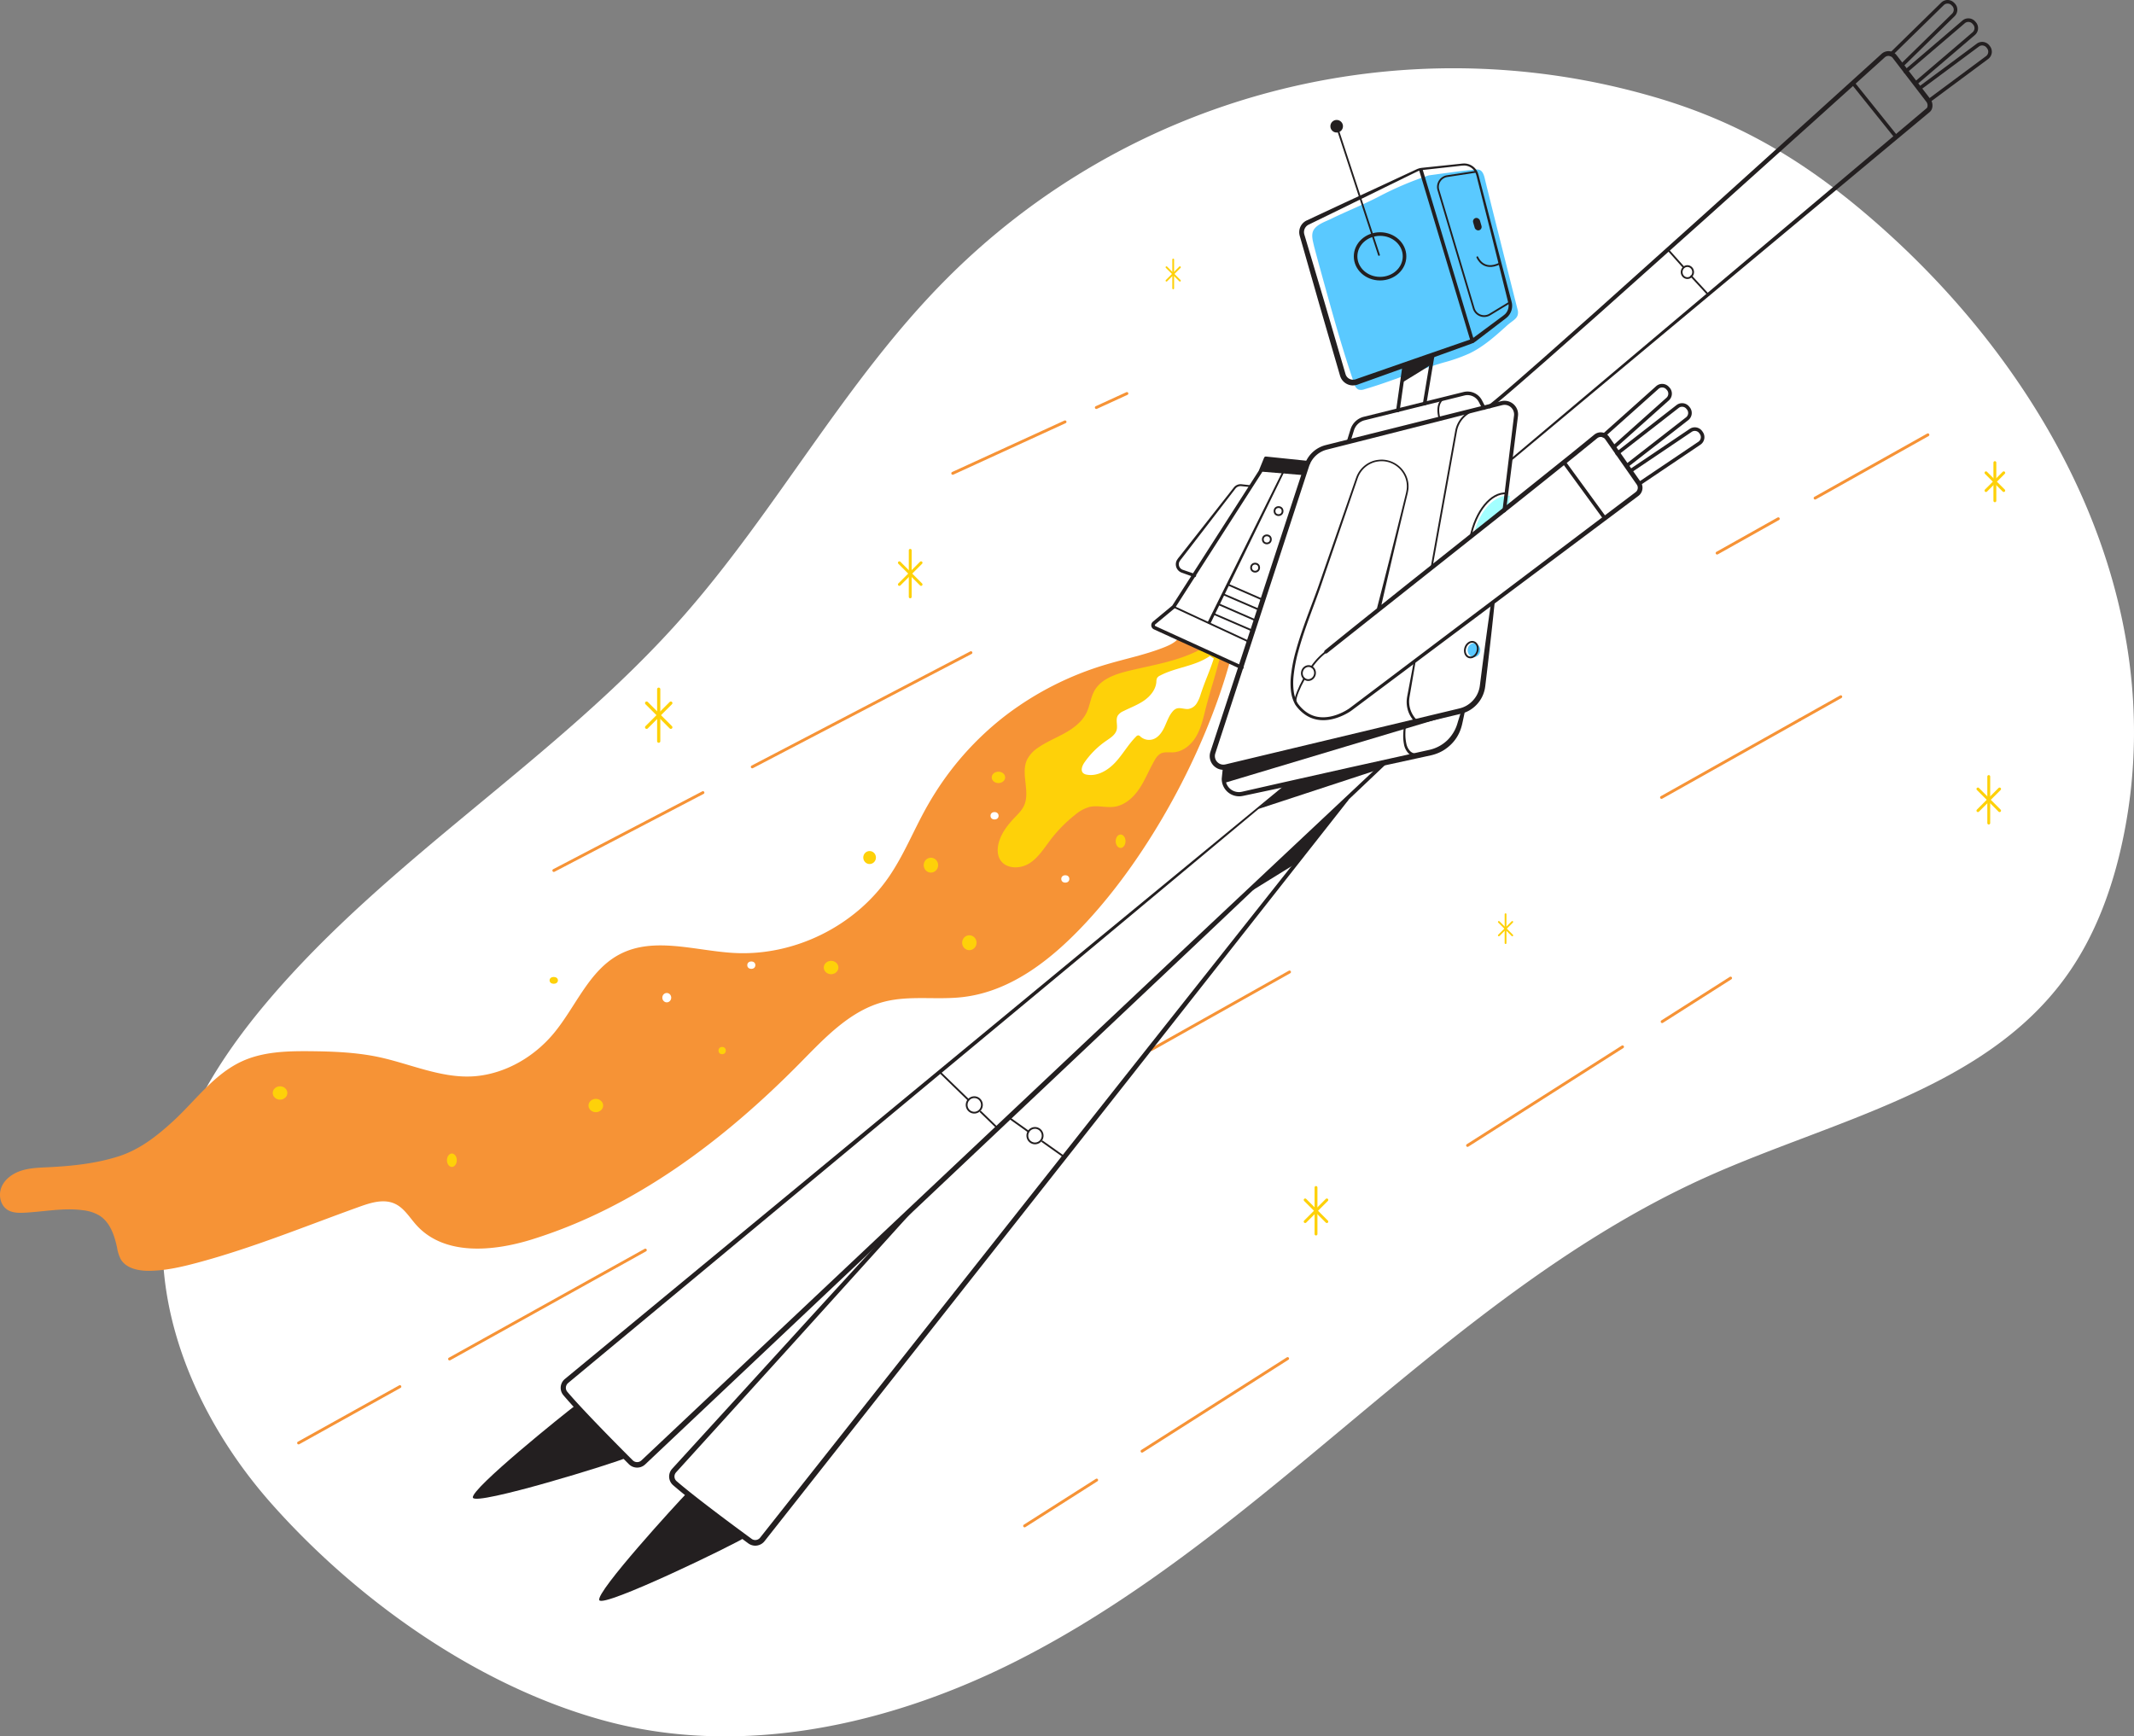 <?xml version="1.0" encoding="UTF-8"?> <svg xmlns="http://www.w3.org/2000/svg" width="1192.081" height="970.075" viewBox="0 0 1192.081 970.075"><rect x="0" y="0" width="1192.081" height="970.075" fill="#808080" stroke="none"/><defs><style> .cls-1 { fill: #fff; } .cls-11, .cls-12, .cls-2, .cls-3, .cls-4, .cls-5 { fill: none; stroke-linecap: round; stroke-linejoin: round; } .cls-2, .cls-3, .cls-4 { stroke: #fed109; } .cls-3, .cls-5 { stroke-width: 1.611px; } .cls-4 { stroke-width: 1.799px; } .cls-5 { stroke: #f69336; } .cls-6 { fill: #f69336; } .cls-7 { fill: #fed109; } .cls-8 { fill: #5ac9ff; } .cls-9 { fill: #a3ffff; } .cls-10 { fill: #231f20; } .cls-11, .cls-12 { stroke: #231f20; } .cls-12 { stroke-width: 2px; } </style></defs><title>YF_Leaps</title><g id="Layer_2" data-name="Layer 2"><g id="bg"><path class="cls-1" d="M338.752,961.605c76.204,20.355,158.535,2.004,228.937-33.561s131.114-87.275,191.699-137.781S882.093,689.382,954.1,657.189c70.189-31.38,153.318-48.338,198.98-110.195,17.711-23.993,27.896-52.848,33.611-82.117,24.98-127.944-39.816-251.506-133.318-335.703-40.48-36.452-79.965-61.252-133.026-76.051A399.653,399.653,0,0,0,527.895,156.646c-56.273,56.78-94.351,129.084-147.362,188.921-69.796,78.783-163.527,133.816-231.405,214.258-25.848,30.632-48.089,65.75-55.549,105.131-11.886,62.741,15.958,127.743,58.382,175.471C200.459,894.988,268.447,942.826,338.752,961.605Z"></path></g><g id="stars"><g id="stars_copy" data-name="stars copy"><line class="cls-2" x1="841.024" y1="510.758" x2="841.024" y2="526.899"></line><line class="cls-2" x1="837.267" y1="515.072" x2="844.781" y2="522.585"></line><line class="cls-2" x1="837.267" y1="522.585" x2="844.781" y2="515.072"></line><line class="cls-3" x1="1114.36" y1="258.446" x2="1114.36" y2="279.768"></line><line class="cls-3" x1="1109.397" y1="264.144" x2="1119.323" y2="274.07"></line><line class="cls-3" x1="1109.397" y1="274.07" x2="1119.323" y2="264.144"></line><line class="cls-2" x1="655.367" y1="144.98" x2="655.367" y2="161.12"></line><line class="cls-2" x1="651.61" y1="149.293" x2="659.124" y2="156.807"></line><line class="cls-2" x1="651.61" y1="156.807" x2="659.124" y2="149.293"></line><line class="cls-4" x1="367.97" y1="385.047" x2="367.97" y2="414.087"></line><line class="cls-4" x1="361.21" y1="392.807" x2="374.729" y2="406.326"></line><line class="cls-4" x1="361.21" y1="406.326" x2="374.729" y2="392.807"></line><line class="cls-3" x1="735.137" y1="663.43" x2="735.137" y2="689.436"></line><line class="cls-3" x1="729.083" y1="670.38" x2="741.19" y2="682.487"></line><line class="cls-3" x1="729.083" y1="682.487" x2="741.19" y2="670.38"></line><line class="cls-3" x1="1110.946" y1="433.84" x2="1110.946" y2="459.846"></line><line class="cls-3" x1="1104.893" y1="440.79" x2="1117" y2="452.896"></line><line class="cls-3" x1="1104.893" y1="452.896" x2="1117" y2="440.79"></line><line class="cls-3" x1="508.463" y1="307.459" x2="508.463" y2="333.465"></line><line class="cls-3" x1="502.41" y1="314.408" x2="514.516" y2="326.515"></line><line class="cls-3" x1="502.41" y1="326.515" x2="514.516" y2="314.408"></line></g><g id="streaks_copy" data-name="streaks copy"><line class="cls-5" x1="906.374" y1="584.846" x2="819.802" y2="639.937"></line><line class="cls-5" x1="966.73" y1="546.438" x2="928.495" y2="570.769"></line><line class="cls-5" x1="612.613" y1="826.881" x2="572.354" y2="852.501"></line><line class="cls-5" x1="719.282" y1="759.001" x2="637.955" y2="810.755"></line><line class="cls-5" x1="1005.294" y1="402.166" x2="928.143" y2="445.518"></line><line class="cls-5" x1="720.348" y1="543.026" x2="643.197" y2="586.378"></line><line class="cls-5" x1="1028.282" y1="389.249" x2="1005.294" y2="402.166"></line><line class="cls-5" x1="993.38" y1="289.819" x2="959.198" y2="309"></line><line class="cls-5" x1="1076.946" y1="242.925" x2="1013.94" y2="278.281"></line><line class="cls-5" x1="223.38" y1="774.678" x2="166.789" y2="806.159"></line><line class="cls-5" x1="360.496" y1="698.401" x2="251.129" y2="759.242"></line><line class="cls-5" x1="392.676" y1="442.825" x2="309.372" y2="486.334"></line><line class="cls-5" x1="542.379" y1="364.636" x2="420.224" y2="428.437"></line><line class="cls-5" x1="594.948" y1="235.686" x2="532.211" y2="264.435"></line><line class="cls-5" x1="629.503" y1="219.852" x2="612.414" y2="227.683"></line></g></g><g id="fills"><g id="Layer_64" data-name="Layer 64"><path class="cls-6" d="M657.967,357.058c-2.06,2.18-4.87,3.477-7.658,4.585-10.406,4.136-21.46,6.343-32.192,9.538a174.246,174.246,0,0,0-56.13,28.357,167.305,167.305,0,0,0-39.202,42.8q-2.974,4.657-5.652,9.494c-6.964,12.575-12.377,26.045-20.496,37.907-19.043,27.823-53.183,44.59-86.844,42.651-21.528-1.24-44.555-9.251-63.647.772-17.084,8.969-24.403,29.128-36.696,44-10.691,12.934-26.308,22.286-43.143,24.013-19.279,1.977-38.147-7.439-56.782-11.022-11.914-2.291-24.102-2.745-36.234-2.858-13.118-.122-26.704.25-38.566,5.851-15.394,7.269-25.614,21.807-37.85,33.082-9.043,8.332-18.738,15.981-30.504,19.762-12.85,4.129-26.414,5.497-39.836,6.137-4.869.232-9.811.387-14.463,1.845S3.006,658.402.992,662.841s-.958,10.406,3.144,13.038c2.731,1.753,6.188,1.805,9.429,1.644,10.94-.542,21.907-2.858,32.761-1.384a22.681,22.681,0,0,1,9.399,3.086c5.827,3.79,8.234,11.045,9.678,17.844a21.584,21.584,0,0,0,1.985,6.334c2.997,5.245,9.912,6.637,15.953,6.587,9.093-.075,18.045-2.154,26.83-4.501,30.855-8.244,60.571-20.496,90.595-31.293,6.445-2.317,13.742-4.604,20.023-1.589,5.094,2.446,8.101,7.739,11.915,11.937,15.569,17.136,42.748,14.651,64.415,7.912,58.034-18.051,107.754-55.863,150.22-99.005,13.706-13.924,27.853-29.113,46.902-33.883,14.07-3.523,29.076-.84,43.523-2.513,27.506-3.183,50.416-21.713,69.099-41.862,35.509-38.295,66.062-94.772,80.124-145.435"></path></g><g id="Layer_43_copy" data-name="Layer 43 copy"><path class="cls-7" d="M681.491,367.233c-3.036,12.218-5.381,18.158-8.418,30.375-1.243,5.004-2.527,10.104-5.272,14.469s-7.249,7.95-12.397,8.239c-2.432.137-5.052-.421-7.184.758a8.966,8.966,0,0,0-3.096,3.471c-3.075,5.166-5.227,10.858-8.541,15.875s-8.175,9.481-14.129,10.313c-4.602.643-9.367-.945-13.892.113a21.113,21.113,0,0,0-7.987,4.38,77.751,77.751,0,0,0-13.713,13.924c-3.631,4.761-6.868,10.093-11.955,13.252s-12.837,3.132-16.085-1.898c-1.782-2.759-1.786-6.345-.957-9.524,1.429-5.478,5.041-10.119,8.945-14.219,1.891-1.986,3.908-3.937,5.107-6.403,3.861-7.939-1.961-18.081,1.857-26.041a17.897,17.897,0,0,1,6.17-6.629c4.642-3.236,9.95-5.365,14.891-8.122s9.702-6.363,12.147-11.465c1.876-3.914,2.261-8.451,4.399-12.229,3.771-6.664,11.885-9.326,19.327-11.125,14.174-3.426,27.441-5.292,40.309-12.152"></path></g><g id="Layer_42_copy" data-name="Layer 42 copy"><path class="cls-8" d="M847.92,173.69c.521,4.269-2.481,4.913-6.264,8.331-6.391,5.774-12.913,11.636-20.769,15.422a93.167,93.167,0,0,1-14.537,5.116c-15.014,4.368-29.013,10.524-44.03,14.881a5.378,5.378,0,0,1-3.421.219,4.194,4.194,0,0,1-2.178-2.67c-7.096-20.447-12.842-41.551-18.614-62.408q-2.056-7.429-4.028-14.881c-.695-3.226-1.995-6.914.09-9.761,2.052-2.801,6.356-4.195,9.352-5.656,9.024-4.4,18.364-8.07,27.238-12.719a180.964,180.964,0,0,1,27.341-11.575s19.408-2.689,23.25-2.964,6.586-1.784,8.096,4.803S847.92,173.69,847.92,173.69Z"></path><ellipse class="cls-8" cx="823.365" cy="363.241" rx="3.554" ry="3.883"></ellipse></g><g id="Layer_45_copy" data-name="Layer 45 copy"><path class="cls-1" d="M678.042,367.937c-2.716,8.215-4.603,11.695-7.318,19.909a20.094,20.094,0,0,1-2.264,5.163,6.779,6.779,0,0,1-4.551,3.07c-2.31.285-4.759-1.029-6.906-.129a5.554,5.554,0,0,0-1.996,1.588c-2.13,2.489-3.137,5.713-4.531,8.678s-3.472,5.929-6.61,6.869a7.189,7.189,0,0,1-6.735-1.51,2.172,2.172,0,0,0-1.262-.748,1.836,1.836,0,0,0-1.249.694c-4.318,4.317-7.326,9.777-11.458,14.273s-10.074,8.123-16.075,6.996a4.013,4.013,0,0,1-1.953-.813c-1.658-1.463-.615-4.187.648-6.003a47.892,47.892,0,0,1,12.187-12.114c2.402-1.649,5.174-3.369,5.844-6.205.616-2.606-.743-5.603.625-7.905a7.103,7.103,0,0,1,3.091-2.441c3.856-1.947,7.968-3.44,11.523-5.894s6.59-6.141,6.911-10.448a5.12,5.12,0,0,1,.403-2.17,3.864,3.864,0,0,1,1.679-1.374c8.863-4.656,19.67-5.175,27.844-10.957"></path></g><g id="Layer_44_copy" data-name="Layer 44 copy"><path class="cls-9" d="M843.497,276.965c-7.839-1.007-16.877,7.678-19.984,20.882l19.121-14.22Z"></path></g><g id="Layer_51_copy" data-name="Layer 51 copy"><path class="cls-10" d="M383.606,834.248c-4.944,5.019-50.95,55.245-48.827,59.742s76.164-31.407,81.322-35.04C396.221,842.684,383.606,834.248,383.606,834.248Z"></path><path class="cls-10" d="M321.517,785.107c-5.651,4.207-58.772,46.838-57.359,51.606s80.277-19.571,85.928-22.376C327.733,792.079,321.517,785.107,321.517,785.107Z"></path></g></g><g id="lines"><g id="back_leg_copy" data-name="back leg copy"><path class="cls-10" d="M753.006,447.276,630.721,602.705l-122.433,155.312-61.216,77.656-15.304,19.414-3.826,4.853c-.338.422-.595.769-1,1.253a6.292,6.292,0,0,1-1.521,1.328,6.624,6.624,0,0,1-3.864,1.013,6.761,6.761,0,0,1-1.981-.422,6.915,6.915,0,0,1-1.715-.96l-2.488-1.838-4.966-3.688q-9.919-7.395-19.713-14.968c-3.26-2.533-6.501-5.092-9.706-7.713q-2.404-1.965-4.768-4.001c-.179-.144-.432-.385-.672-.623a6.568,6.568,0,0,1-.63-.784,6.111,6.111,0,0,1-.863-1.813,6.401,6.401,0,0,1,1.062-5.712l.318-.392.26-.285.521-.571,2.083-2.283,4.166-4.565,8.332-9.131,16.664-18.262,33.329-36.523q33.282-36.565,66.797-72.919a1.004,1.004,0,0,1,1.485,1.351q-33.128,36.701-66.295,73.364l-33.217,36.619L392.95,805.725l-8.304,9.155-4.152,4.577-2.076,2.289-.519.572-.26.286-.166.211a3.519,3.519,0,0,0-.511.946,3.45,3.45,0,0,0-.049,2.122,3.133,3.133,0,0,0,.462.962,3.573,3.573,0,0,0,.336.419c.13.12.244.242.465.422q2.321,1.992,4.712,3.93c3.182,2.587,6.416,5.125,9.67,7.638q9.763,7.542,19.708,14.872l4.968,3.667,2.489,1.827a3.452,3.452,0,0,0,4.017.237,3.144,3.144,0,0,0,.796-.694c.259-.304.622-.78.928-1.162l3.833-4.848,15.333-19.392,61.331-77.569L628.622,601.052,751.43,446.032a1.004,1.004,0,0,1,1.576,1.244Z"></path><ellipse class="cls-11" cx="578.167" cy="634.468" rx="4.277" ry="4.334" transform="translate(-42.431 41.438) rotate(-3.959)"></ellipse><line class="cls-11" x1="582.253" y1="637.697" x2="594.558" y2="646.412"></line><line class="cls-11" x1="563.699" y1="624.496" x2="574.477" y2="632.175"></line></g><g id="front_leg_copy" data-name="front leg copy"><path class="cls-10" d="M773.61,427.51,668.382,527.257,562.977,626.816,457.569,726.373,404.865,776.151,378.513,801.04l-13.176,12.445-3.294,3.111-1.651,1.558a6.614,6.614,0,0,1-2.536,1.474,6.54,6.54,0,0,1-5.65-.854,6.278,6.278,0,0,1-.582-.455c-.184-.165-.376-.342-.49-.462l-.799-.804-1.597-1.61c-8.505-8.597-16.954-17.247-25.207-26.113-2.058-2.223-4.108-4.453-6.117-6.735l-1.502-1.718-.745-.867c-.246-.289-.485-.549-.799-.979a6.372,6.372,0,0,1-.863-5.593,6.47,6.47,0,0,1,1.482-2.494c.167-.176.353-.333.531-.497l.439-.363.873-.721,3.493-2.885,6.987-5.771,55.895-46.167,111.789-92.334L606.791,529.878,718.744,437.742a.433.433,0,0,1,.553.667L607.934,531.258,496.413,623.916,384.887,716.567l-55.763,46.326-6.97,5.791-3.485,2.895-.871.724-.433.36c-.095.095-.202.18-.294.278a3.578,3.578,0,0,0-.807,1.368,3.466,3.466,0,0,0,.476,3.044c.13.182.393.487.64.77l.734.849,1.485,1.689c1.99,2.247,4.035,4.459,6.087,6.663,8.237,8.799,16.7,17.415,25.214,25.972l1.599,1.602.8.8c.147.153.238.226.334.315a3.227,3.227,0,0,0,.309.242,3.503,3.503,0,0,0,3.006.446,3.545,3.545,0,0,0,1.349-.781l1.646-1.551,3.297-3.108,13.187-12.432L402.801,773.964l52.75-49.73,105.499-99.459,105.502-99.457L772.232,426.05a1.004,1.004,0,0,1,1.378,1.46Z"></path><ellipse class="cls-11" cx="544.244" cy="617.303" rx="4.334" ry="4.277" transform="translate(-116.469 1107.937) rotate(-85.196)"></ellipse><line class="cls-11" x1="547.79" y1="621.116" x2="557.075" y2="630.128"></line><line class="cls-11" x1="524.996" y1="598.994" x2="540.947" y2="614.474"></line></g><g id="back_arm_copy" data-name="back arm copy"><path class="cls-10" d="M831.609,226.278c5.194-4.106,10.249-8.538,15.308-12.902l15.1-13.233,30.028-26.676,59.793-53.659,59.63-53.843,29.775-26.966,7.439-6.746,1.86-1.687.465-.422c.137-.129.397-.336.596-.492a5.895,5.895,0,0,1,1.449-.754,5.729,5.729,0,0,1,6.019,1.461c.398.446.611.748.872,1.082l.766.995,1.532,1.99,3.063,3.979,6.127,7.958,6.127,7.958.779,1.019a6.032,6.032,0,0,1,1.077,4.625,4.868,4.868,0,0,1-.601,1.633,4.753,4.753,0,0,1-1.18,1.259l-1.928,1.607-15.426,12.86-30.852,25.72L967.717,154.482,844.298,257.369a.529.529,0,0,1-.68-.811L966.486,152.979l61.437-51.792,30.719-25.897,15.36-12.948,1.92-1.619c.41-.347.414-.334.546-.541a2.169,2.169,0,0,0,.25-.713,3.347,3.347,0,0,0-.164-1.742,3.282,3.282,0,0,0-.416-.771l-.744-.977-6.109-7.971-12.149-15.825a3.068,3.068,0,0,0-3.21-.785,3.254,3.254,0,0,0-.772.398c-.125.108-.201.152-.37.308l-.466.421-1.863,1.683-7.455,6.73L1013.163,67.841l-59.752,53.716-59.918,53.535-30.096,26.619-15.142,13.211c-5.09,4.37-10.115,8.762-15.436,12.95a1.0 1,0,1,1-1.237-1.571Z"></path><ellipse class="cls-11" cx="942.598" cy="152.012" rx="3.211" ry="3.364"></ellipse><line class="cls-11" x1="944.743" y1="154.289" x2="954.335" y2="164.697"></line><line class="cls-11" x1="931.714" y1="139.474" x2="940.424" y2="149.25"></line><line class="cls-12" x1="1035.129" y1="46.486" x2="1059.055" y2="76.309"></line><path class="cls-12" d="M1062.415,36.506,1091.164,8.35a4.075,4.075,0,0,0,.028-5.795l-.364-.363a4.075,4.075,0,0,0-5.731-.028l-28.814,28.22"></path><path class="cls-12" d="M1077.707,56.151,1110.015,32.163a4.075,4.075,0,0,0,.815-5.738l-.311-.409a4.075,4.075,0,0,0-5.674-.806L1072.464,49.253"></path><path class="cls-12" d="M1069.94,46.199l.24.267,32.411-27.693a4.075,4.075,0,0,0,.34-5.785l-.344-.382a4.075,4.075,0,0,0-5.721-.336L1064.387,40.022"></path></g><g id="waist_copy" data-name="waist copy"><path class="cls-10" d="M685.172,428.302l-.583,6.857.005-.094a7.51,7.51,0,0,0,4.271,6.743,7.604,7.604,0,0,0,4.056.677c.356-.071.655-.096,1.058-.193l1.175-.269,2.35-.538,18.809-4.263,37.636-8.44,37.659-8.338,4.707-1.042,2.349-.522a22.29,22.29,0,0,0,2.147-.617,21.113,21.113,0,0,0,7.583-4.602,20.288,20.288,0,0,0,2.871-3.429,20.062,20.062,0,0,0,2.128-3.953,22.139,22.139,0,0,0,.751-2.148c.22-.773.458-1.541.699-2.308.481-1.535.944-3.075,1.456-4.601a1.002,1.002,0,0,1,1.934.508c-.304,1.582-.657,3.151-.993,4.725-.167.787-.337,1.573-.525,2.355a25.028,25.028,0,0,1-.707,2.445,21.96,21.96,0,0,1-5.441,8.642,24.555,24.555,0,0,1-4.047,3.2,23.039,23.039,0,0,1-4.678,2.186,25.448,25.448,0,0,1-2.487.705l-2.359.516-4.711,1.027-37.686,8.217-37.708,8.114-18.863,4.015-2.359.497-1.179.249c-.38.086-.882.146-1.318.215a9.727,9.727,0,0,1-10.697-9.782v-.012l.005-.083.701-6.846a1,1,0,0,1,1.991.187Z"></path><path class="cls-10" d="M785.425,404.516c-.183,1.908-.359,3.692-.357,5.536a23.042,23.042,0,0,0,.537,5.383,8.385,8.385,0,0,0,2.373,4.442,6.004,6.004,0,0,0,4.614,1.253l.021-.002a.868.868,0,1,1,.146,1.73l-.04.003a9.893,9.893,0,0,1-3.045-.301,6.632,6.632,0,0,1-2.733-1.528,9.799,9.799,0,0,1-2.672-5.3,24.274,24.274,0,0,1-.386-5.704c.058-1.876.31-3.791.543-5.575l.006-.05a.499.499,0,0,1,.992.112Z"></path></g><g id="chest_copy" data-name="chest copy"><path class="cls-10" d="M839.31,285.142l4.27-35.099,2.135-17.55a5.489,5.489,0,0,0-.598-3.59,5.917,5.917,0,0,0-1.146-1.413,6.028,6.028,0,0,0-1.552-.947,5.46,5.46,0,0,0-1.77-.361,5.939,5.939,0,0,0-.906.049c-.303.063-.578.098-.959.205l-4.284,1.089-68.542,17.415-17.141,4.334-4.285,1.083-2.143.542-1.071.271c-.325.095-.656.176-.978.279a14.064,14.064,0,0,0-8.662,7.946c-.259.612-.468,1.257-.703,1.98l-.686,2.101-2.744,8.403-5.488,16.806-21.95,67.223-10.975,33.612L683.646,406.326l-2.744,8.403-1.372,4.201-.67,2.077a4.805,4.805,0,0,0-.204,1.679,4.752,4.752,0,0,0,1.337,3.037,5.238,5.238,0,0,0,1.366,1,4.706,4.706,0,0,0,1.616.442,5.152,5.152,0,0,0,.844.01c.296-.046.531-.077.878-.151l2.149-.514,4.299-1.028,17.194-4.112,34.388-8.225,68.776-16.45c1.408-.346,2.921-.678,4.243-1.036a14.743,14.743,0,0,0,3.676-1.553,15.369,15.369,0,0,0,5.506-5.688,14.639,14.639,0,0,0,1.432-3.731,7.972,7.972,0,0,0,.199-.983c.056-.328.114-.652.156-1.032l.279-2.192,1.116-8.769c1.543-11.685,3.102-23.368,4.817-35.032a1,1,0,0,1,1.985.246c-1.182,11.73-2.52,23.44-3.874,35.149L829.984,380.851l-.264,2.194c-.037.353-.102.755-.166,1.154a10.428,10.428,0,0,1-.231,1.183,17.696,17.696,0,0,1-1.696,4.506,18.114,18.114,0,0,1-6.617,6.889,17.847,17.847,0,0,1-4.443,1.872c-1.522.407-2.891.7-4.345,1.055l-68.801,16.348-34.4,8.174-17.2,4.087L687.52,429.336l-2.15.511c-.372.082-.867.165-1.299.218a8.035,8.035,0,0,1-1.362-.013,7.606,7.606,0,0,1-2.619-.726,8.118,8.118,0,0,1-2.181-1.598,7.639,7.639,0,0,1-1.804-7.566l.689-2.128,1.378-4.199,2.756-8.399,5.512-16.798,11.025-33.596,22.049-67.191,5.512-16.798,2.756-8.399.689-2.1c.221-.677.466-1.436.781-2.181a16.687,16.687,0,0,1,10.291-9.413c.38-.121.765-.217,1.147-.326l1.072-.269,2.143-.539,4.286-1.077,17.145-4.308,68.601-17.151,4.288-1.071c.328-.092.782-.172,1.203-.247a8.193,8.193,0,0,1,1.296-.064,7.727,7.727,0,0,1,2.535.532,8.262,8.262,0,0,1,2.198,1.355,8.153,8.153,0,0,1,1.618,2.01,7.525,7.525,0,0,1,.846,2.443,8.165,8.165,0,0,1,.102,1.29c-.026.419-.046.892-.099,1.228l-2.21,17.54-4.42,35.081a1,1,0,0,1-1.985-.246Z"></path><path class="cls-10" d="M790.759,369.662l-2.924,17.078c-.225,1.421-.541,2.864-.64,4.214a14.434,14.434,0,0,0,1.758,7.949,13.708,13.708,0,0,0,1.12,1.723c.196.281.43.533.647.798.106.134.231.253.347.378l.177.186.088.093.044.047.022.023.011.012.005.006c-.246.248.559-.547-.55.558-1.113,1.101-.312.302-.562.546l-.006-.007-.012-.013-.024-.026-.048-.052-.097-.105-.193-.209c-.127-.141-.261-.275-.378-.426-.237-.297-.489-.581-.702-.895a15.229,15.229,0,0,1-1.207-1.925,15.617,15.617,0,0,1-1.528-4.258,15.417,15.417,0,0,1-.264-4.506c.142-1.53.479-2.911.727-4.336l3.203-17.028a.5.5,0,0,1,.984.177Z"></path><path class="cls-11" d="M822.057,229.417l-2.488,1.751a15.129,15.129,0,0,0-6.184,9.698l-13.806,76.859"></path></g><g id="Layer_32_copy" data-name="Layer 32 copy"><path class="cls-11" d="M821.411,300.14c2.941-14.523,11.455-25.164,20.222-24.503"></path><ellipse class="cls-11" cx="821.908" cy="362.943" rx="4.436" ry="3.525" transform="translate(228.269 1037.37) rotate(-72.471)"></ellipse></g><g id="shoulder_copy" data-name="shoulder copy"><path class="cls-12" d="M753.267,246.939c.086-.258,1.156-3.701,2.113-6.788a9.397,9.397,0,0,1,6.508-6.283l55.919-13.885a8.125,8.125,0,0,1,9.166,4.136l1.997,3.839"></path><path class="cls-11" d="M806.195,222.842s-4.401,2.311-2.035,11.058"></path></g><g id="neck_copy" data-name="neck copy"><line class="cls-12" x1="784.483" y1="203.934" x2="780.891" y2="229.247"></line><line class="cls-12" x1="795.833" y1="225.473" x2="800.297" y2="198.69"></line></g><g id="head_copy" data-name="head copy"><path class="cls-10" d="M729.909,123.178l21.381-9.993,21.413-9.925,10.697-4.983,5.349-2.491,2.692-1.25a9.847,9.847,0,0,1,3.03-.788l11.736-1.233,5.868-.617,2.934-.308c.986-.083,1.923-.255,3.011-.249a8.246,8.246,0,0,1,7.452,5.044,23.475,23.475,0,0,1,.855,2.912l2.959,11.423,5.918,22.846,5.996,22.826,3.001,11.412c.124.471.254.938.368,1.505a8.853,8.853,0,0,1,.134,1.656,8.699,8.699,0,0,1-.669,3.244,8.824,8.824,0,0,1-1.84,2.764,27.253,27.253,0,0,1-2.402,1.946l-9.371,7.172-4.686,3.586-1.174.898a10.408,10.408,0,0,1-1.404.898,10.769,10.769,0,0,1-1.509.657l-1.387.502-22.199,8.012L775.843,208.607l-11.109,3.981-5.554,1.99a9.224,9.224,0,0,1-3.384.751,7.408,7.408,0,0,1-3.592-.908,7.503,7.503,0,0,1-2.721-2.516,7.265,7.265,0,0,1-.809-1.682c-.115-.32-.168-.529-.239-.769l-.206-.708-1.647-5.666-3.294-11.331-6.583-22.663-6.478-22.694L726.989,135.044l-.81-2.837a9.9,9.9,0,0,1-.368-1.652,7.148,7.148,0,0,1,.02-1.802A7.272,7.272,0,0,1,729.909,123.178Zm1.113,2.332a4.649,4.649,0,0,0-2.563,3.589,4.482,4.482,0,0,0,0,1.139,7.235,7.235,0,0,0,.296,1.218l.842,2.827,3.366,11.31,6.733,22.62,6.627,22.651,3.311,11.326,1.656,5.663.207.708c.068.231.141.498.199.639a4.077,4.077,0,0,0,.466.968,4.305,4.305,0,0,0,1.567,1.443,4.401,4.401,0,0,0,2.065.53,6.086,6.086,0,0,0,2.333-.544l5.572-1.939,11.145-3.879L797.133,198.021l22.307-7.707,1.394-.481a8.305,8.305,0,0,0,1.201-.499,8.003,8.003,0,0,0,1.089-.673l1.182-.876,4.739-3.515,9.478-7.03a26.637,26.637,0,0,0,2.211-1.723,6.783,6.783,0,0,0,1.439-2.096,6.702,6.702,0,0,0,.55-2.491,6.884,6.884,0,0,0-.084-1.281c-.074-.398-.195-.882-.316-1.363l-2.84-11.454L833.797,133.926l-5.765-22.885-2.883-11.443a22.916,22.916,0,0,0-.78-2.75,7.079,7.079,0,0,0-6.376-4.372,25.865,25.865,0,0,0-2.864.238l-2.932.324-5.864.649L794.604,94.984a8.584,8.584,0,0,0-2.653.704l-2.636,1.285L784.016,99.566l-10.6,5.186-21.181,10.413Z"></path><line class="cls-12" x1="793.73" y1="94.919" x2="822.541" y2="190.706"></line><path class="cls-11" d="M824.432,95.961l-16.012,2.445a6.09,6.09,0,0,0-4.916,7.762l19.725,66.086a6.09,6.09,0,0,0,8.991,3.467L843.48,168.898"></path><g id="Layer_26_copy" data-name="Layer 26 copy"><ellipse class="cls-12" cx="770.922" cy="143.223" rx="13.672" ry="12.465"></ellipse><line class="cls-11" x1="747.399" y1="72.654" x2="770.319" y2="142.419"></line><circle class="cls-10" cx="746.684" cy="70.529" r="3.519"></circle></g><g id="Layer_27_copy" data-name="Layer 27 copy"><rect class="cls-10" x="823.281" y="121.663" width="3.934" height="7.136" rx="1.967" transform="translate(-2.066 235.994) rotate(-16.254)"></rect></g><path class="cls-11" d="M825.269,143.722s3.188,8.182,12.598,3.463"></path></g><g id="arm_copy" data-name="arm copy"><path class="cls-10" d="M740.095,363.332c15.27-12.425,30.659-24.657,46.011-36.955l46.18-36.719q23.071-18.381,46.06-36.856l11.428-9.305.712-.583a6.575,6.575,0,0,1,.949-.657,5.656,5.656,0,0,1,6.652.837,6.541,6.541,0,0,1,.769.897l.528.756,1.056,1.511,2.112,3.023L910.999,261.371l4.224,6.046,1.056,1.511.273.397c.104.17.221.333.308.513a5.542,5.542,0,0,1,.447,1.112,5.657,5.657,0,0,1-.677,4.606,5.242,5.242,0,0,1-.749.935,6.902,6.902,0,0,1-.846.717l-1.476,1.105-2.953,2.209-5.905,4.419-11.811,8.837-23.622,17.674-47.243,35.348-47.242,35.348-11.81,8.837-5.905,4.419-1.476,1.105-.741.554c-.286.205-.538.367-.809.543a32.591,32.591,0,0,1-3.306,1.84c-4.5,2.178-9.66,3.508-14.78,2.639a18.006,18.006,0,0,1-3.707-1.067,17.802,17.802,0,0,1-3.364-1.876,21.982,21.982,0,0,1-5.323-5.431l-.005-.008-.032-.051a20.391,20.391,0,0,1-2.359-7.505,37.731,37.731,0,0,1-.102-7.759,83.757,83.757,0,0,1,2.903-15.073c2.729-9.844,6.426-19.34,9.974-28.848.887-2.378,1.765-4.757,2.605-7.146l2.477-7.192,5.004-14.397,10.008-28.792,2.502-7.198c.432-1.204.801-2.388,1.284-3.61a15.031,15.031,0,0,1,8.078-8.172,13.477,13.477,0,0,1,3.778-1.012,14.959,14.959,0,0,1,3.907-.045,15.198,15.198,0,0,1,12.021,8.967,14.769,14.769,0,0,1,1.117,7.692c-.114.643-.217,1.296-.345,1.93l-.447,1.851-.894,3.703q-7.148,29.624-13.914,59.341a1,1,0,1,1-1.95-.445l.007-.028q7.632-29.506,14.914-59.098l.908-3.7.454-1.85.332-1.818a13.836,13.836,0,0,0-1.02-7.215,14.252,14.252,0,0,0-11.284-8.465,14.077,14.077,0,0,0-3.679.059,12.592,12.592,0,0,0-3.55.966,14.098,14.098,0,0,0-7.546,7.698c-.447,1.142-.833,2.386-1.252,3.573l-2.469,7.206-9.877,28.822-4.938,14.41-2.453,7.225c-.834,2.406-1.705,4.796-2.582,7.181-3.511,9.532-7.152,19.018-9.811,28.776a82.387,82.387,0,0,0-2.791,14.819,36.262,36.262,0,0,0,.127,7.446,18.894,18.894,0,0,0,2.198,6.929l-.037-.058c2.723,3.897,6.73,6.966,11.407,7.682,4.652.775,9.498-.458,13.778-2.558a30.95,30.95,0,0,0,3.127-1.758c.244-.159.506-.332.72-.487l.733-.553,1.471-1.111,5.885-4.445,11.768-8.891,47.073-35.566,47.072-35.565,23.536-17.782,11.768-8.891,5.884-4.446,2.942-2.223,1.471-1.111a4.207,4.207,0,0,0,.56-.472,2.638,2.638,0,0,0,.398-.503,3.063,3.063,0,0,0,.358-2.473,2.908,2.908,0,0,0-.238-.595c-.043-.098-.113-.183-.165-.277l-.249-.363-1.054-1.513-4.216-6.051-8.432-12.102-2.108-3.025-1.054-1.513-.527-.756a3.954,3.954,0,0,0-.428-.502,3.063,3.063,0,0,0-3.599-.457,3.83,3.83,0,0,0-.564.392l-.715.584-11.459,9.307q-22.984,18.511-46.12,36.811l-92.48,73.271-.012.009a1.0 1,0,0,1-1.252-1.559Z"></path><line class="cls-12" x1="873.847" y1="258.499" x2="896.382" y2="289.387"></line><path class="cls-12" d="M901.562,249.779l30.008-26.81a4.075,4.075,0,0,0,.293-5.788l-.347-.379a4.075,4.075,0,0,0-5.724-.29L895.717,243.382"></path><path class="cls-12" d="M915.938,270.104l33.373-22.484a4.075,4.075,0,0,0,1.077-5.694l-.292-.423a4.075,4.075,0,0,0-5.631-1.065L911.017,262.972"></path><path class="cls-12" d="M908.635,259.806l.227.277,33.645-26.18a4.075,4.075,0,0,0,.605-5.764l-.326-.398a4.075,4.075,0,0,0-5.7-.598L903.371,253.381"></path><g id="Layer_34_copy" data-name="Layer 34 copy"><ellipse class="cls-11" cx="730.904" cy="376.03" rx="3.929" ry="3.673" transform="translate(217.56 1017.978) rotate(-78.576)"></ellipse><path class="cls-11" d="M732.727,372.539a37.532,37.532,0,0,1,8.305-8.63"></path><path class="cls-11" d="M723.659,391.215c.061-1.879,1.907-6.775,4.833-12.027"></path></g></g></g><g id="shadows"><path class="cls-10" d="M784.074,204.59l-.793,9.114s16.246-9.774,16.378-10.303.396-4.887.396-4.887Z"></path><polygon class="cls-10" points="718.136 438.867 702.723 452.035 769.478 430.124 772.748 426.855 718.136 438.867"></polygon><polygon class="cls-10" points="750.606 448.743 724.42 482.112 695.391 500.068 744.771 452.933 750.606 448.743"></polygon><path class="cls-10" d="M683.375,437.588c4.65-1.473,133.782-40.075,133.782-40.075L684.242,428.707s-2.048,5.16-.867,8.881"></path></g><g id="jetpack"><g id="Layer_36_copy" data-name="Layer 36 copy"><path class="cls-12" d="M730.898,258.521l-23.815-2.464-3.011,7.391-48.451,75.55-10.939,9.077a1.571,1.571,0,0,0,.35,2.639l48.638,22.227"></path></g><line class="cls-11" x1="655.622" y1="338.998" x2="697.901" y2="358.633"></line><g id="Layer_39_copy" data-name="Layer 39 copy"><ellipse class="cls-7" cx="520.023" cy="483.349" rx="4.033" ry="4.161"></ellipse><ellipse class="cls-7" cx="541.486" cy="526.683" rx="4.033" ry="4.161"></ellipse><ellipse class="cls-7" cx="625.988" cy="469.982" rx="2.749" ry="3.75"></ellipse><ellipse class="cls-7" cx="252.423" cy="648.205" rx="2.749" ry="3.75"></ellipse><ellipse class="cls-7" cx="557.742" cy="434.313" rx="3.754" ry="3.177"></ellipse><ellipse class="cls-7" cx="464.259" cy="540.54" rx="4.087" ry="3.728"></ellipse><ellipse class="cls-7" cx="156.431" cy="610.634" rx="4.087" ry="3.728"></ellipse><ellipse class="cls-7" cx="332.833" cy="617.643" rx="4.087" ry="3.728"></ellipse><circle class="cls-7" cx="403.408" cy="586.941" r="2.039"></circle><ellipse class="cls-7" cx="485.77" cy="479.09" rx="3.542" ry="3.628"></ellipse><ellipse class="cls-7" cx="309.332" cy="547.716" rx="2.33" ry="1.906"></ellipse></g><g id="Layer_40_copy" data-name="Layer 40 copy"><ellipse class="cls-6" cx="521.778" cy="506.837" rx="3.926" ry="3.287"></ellipse><ellipse class="cls-6" cx="589.244" cy="497.941" rx="3.551" ry="3.197"></ellipse></g><g id="Layer_65" data-name="Layer 65"><ellipse class="cls-1" cx="419.695" cy="539.217" rx="2.258" ry="2.079"></ellipse><ellipse class="cls-1" cx="595.091" cy="491.052" rx="2.258" ry="2.079"></ellipse><ellipse class="cls-1" cx="555.567" cy="455.76" rx="2.258" ry="2.079"></ellipse><ellipse class="cls-1" cx="372.467" cy="557.382" rx="2.488" ry="2.618"></ellipse></g><path class="cls-10" d="M674.79,347.287l42.168-84.982a.5.5,0,0,1,.897.441L676.311,348.035a.847.847,0,0,1-1.524-.742Z"></path><line class="cls-11" x1="677.953" y1="342.953" x2="699.786" y2="352.405"></line><line class="cls-11" x1="680.882" y1="337.628" x2="701.822" y2="346.773"></line><line class="cls-11" x1="683.352" y1="331.997" x2="703.734" y2="340.81"></line><line class="cls-11" x1="685.975" y1="326.596" x2="705.569" y2="335.151"></line><circle class="cls-11" cx="701.125" cy="317.141" r="2.244"></circle><circle class="cls-11" cx="707.669" cy="301.342" r="2.244"></circle><circle class="cls-11" cx="714.213" cy="285.543" r="2.244"></circle><path class="cls-10" d="M704.072,263.448l24.041,1.999s1.606-6.767,2.065-6.882-23.094-2.508-23.094-2.508Z"></path><path class="cls-10" d="M698.645,272.118l-4.687-.468a7.151,7.151,0,0,0-1.096-.067,3.757,3.757,0,0,0-1.009.191,3.691,3.691,0,0,0-1.673,1.147l-5.733,7.446-11.484,14.932L661.481,310.23l-1.435,1.866a11.897,11.897,0,0,0-1.255,1.778,3.273,3.273,0,0,0,.514,3.509,3.331,3.331,0,0,0,1.593,1.006l2.226.77,4.452,1.539a.896.896,0,1,1-.586,1.694l-.009-.003-4.435-1.586-2.218-.793a5.066,5.066,0,0,1-2.306-1.521,4.944,4.944,0,0,1-.722-5.31,12.369,12.369,0,0,1,1.454-2.061l1.456-1.852L671.856,294.449l11.644-14.816,5.84-7.421a4.803,4.803,0,0,1,3.477-1.69,8.1,8.1,0,0,1,1.251.084l4.682.518a.5.5,0,0,1-.105.995Z"></path></g></g></svg> 